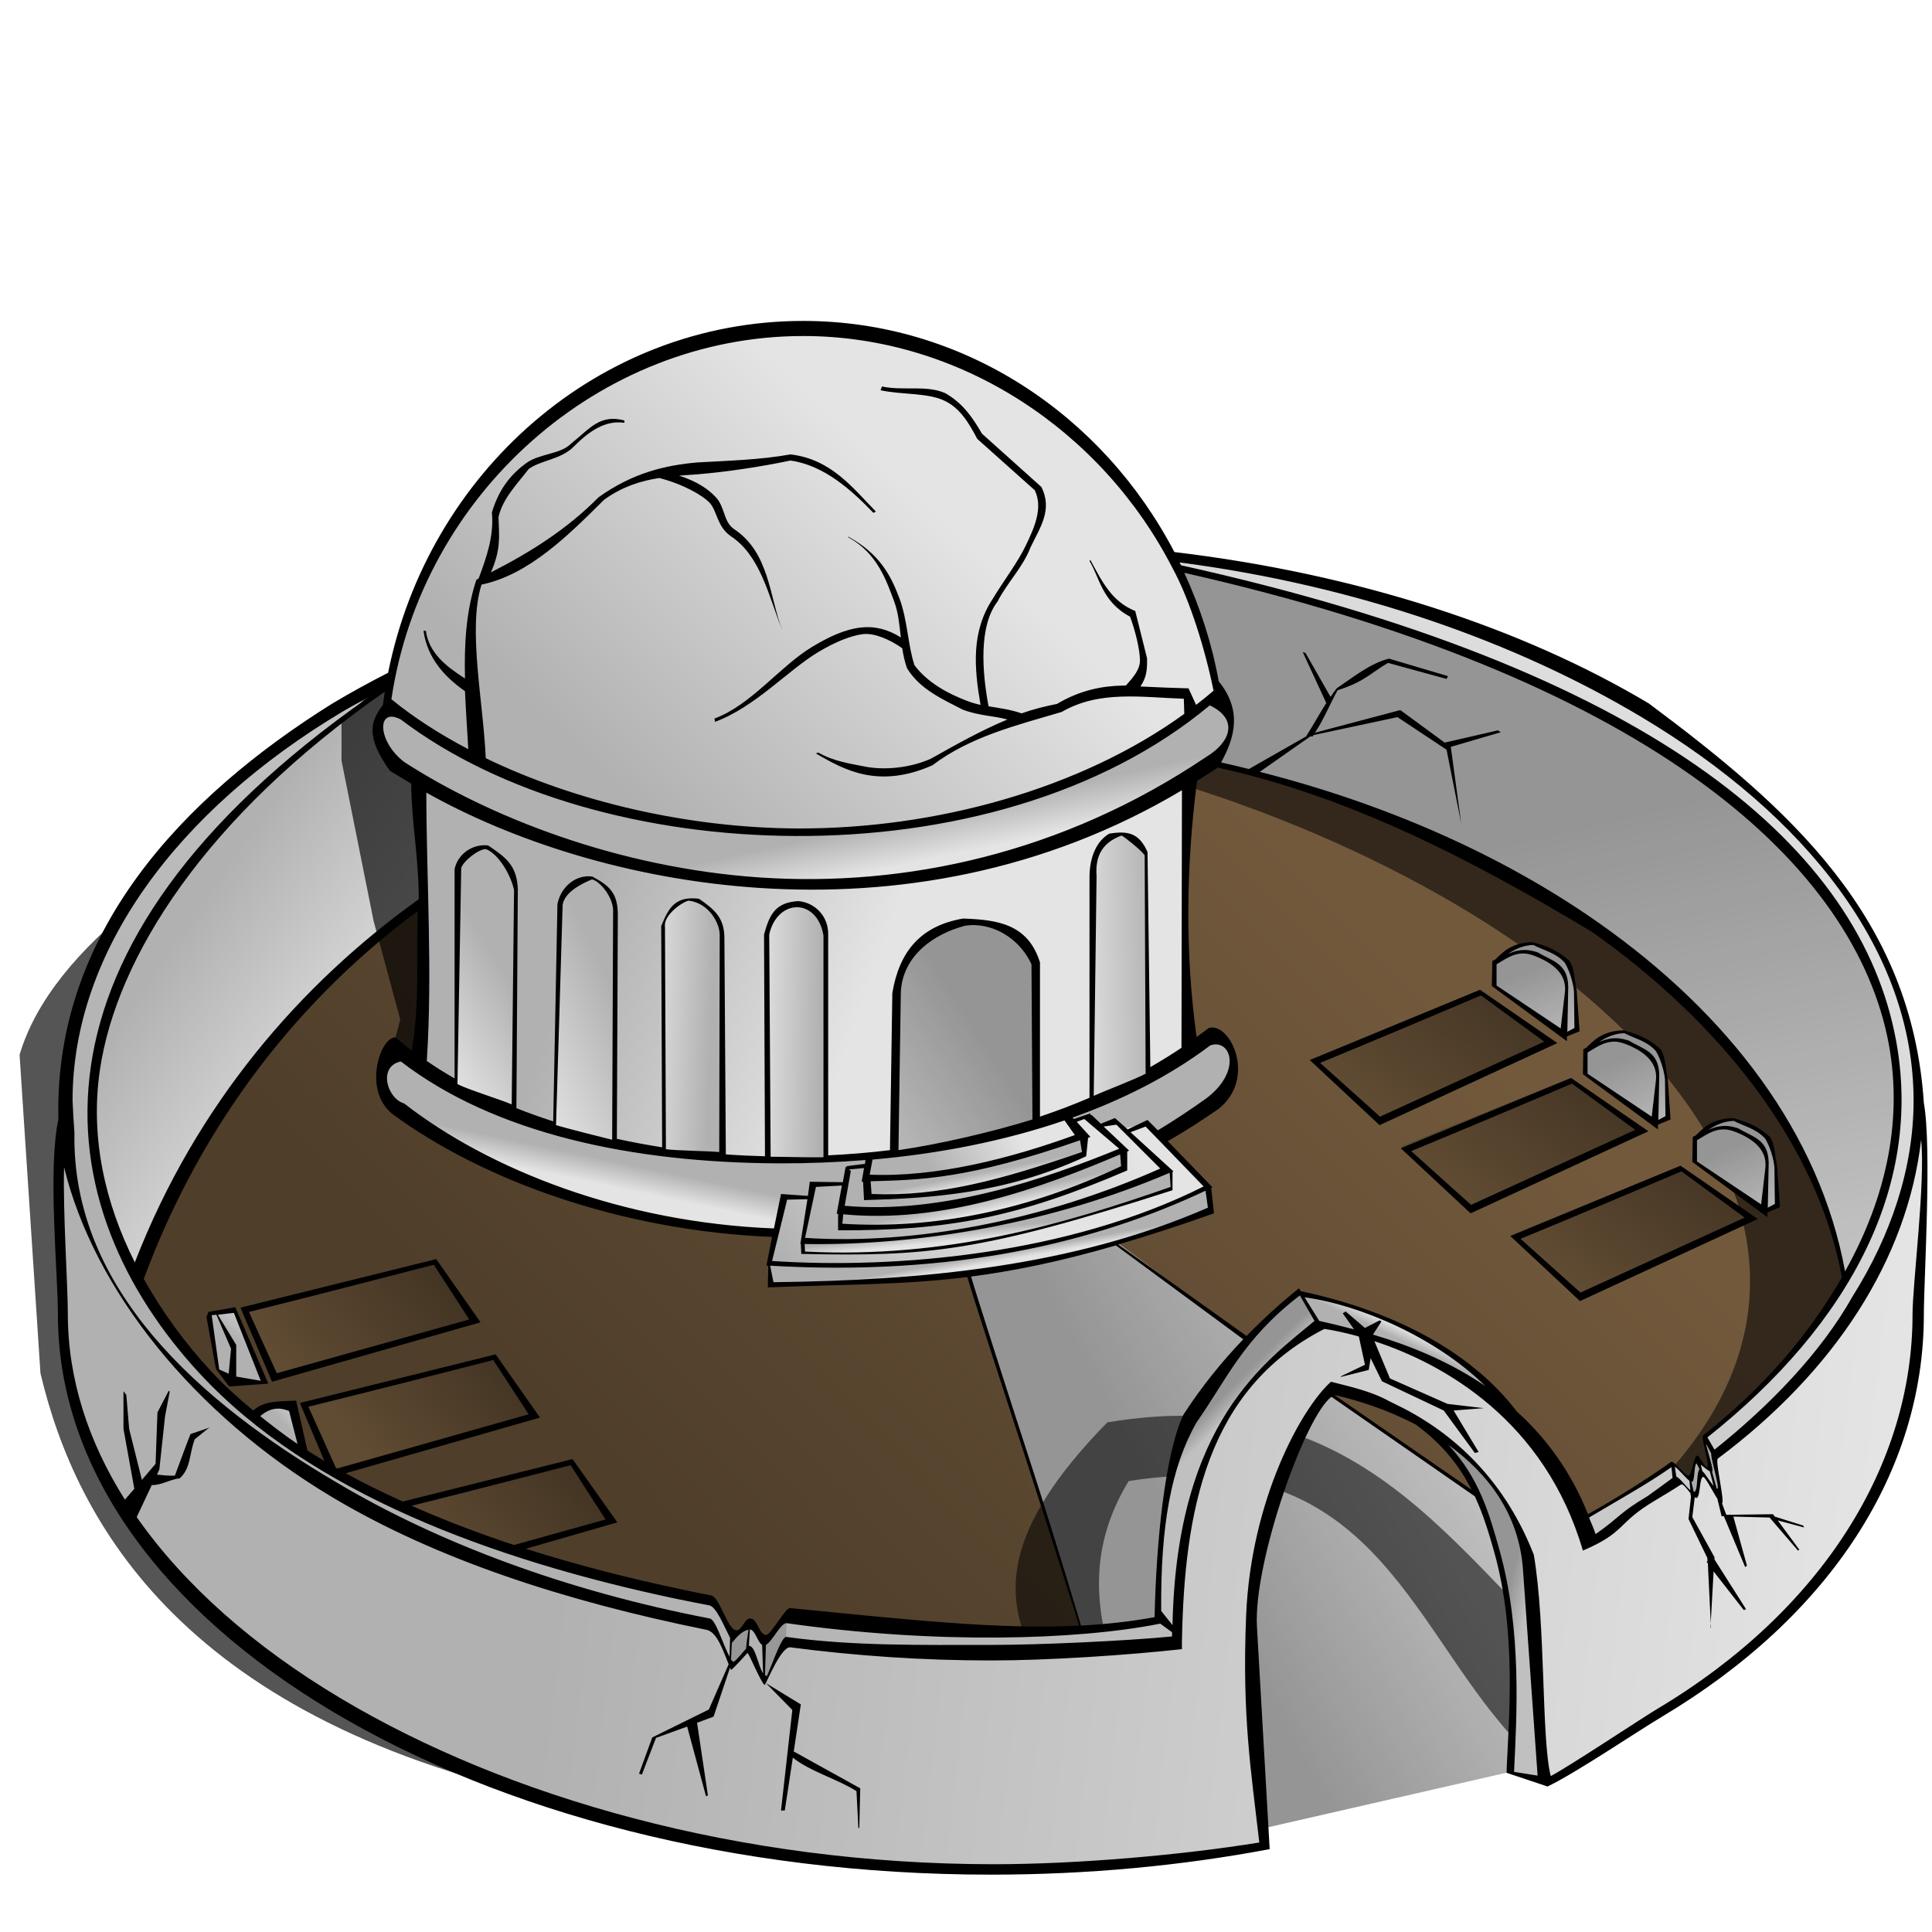 <?xml version="1.0"?>
<svg xmlns:rdf="http://www.w3.org/1999/02/22-rdf-syntax-ns#" xmlns="http://www.w3.org/2000/svg" xmlns:cc="http://creativecommons.org/ns#" xmlns:xlink="http://www.w3.org/1999/xlink" xmlns:dc="http://purl.org/dc/elements/1.1/" id="svg2" viewBox="0 0 128 128" version="1.0">
  <defs id="defs4">
    <linearGradient id="linearGradient3405">
      <stop id="stop3407" stop-color="#4f3e2a" offset="0"/>
      <stop id="stop3409" stop-color="#72593c" offset="1"/>
    </linearGradient>
    <linearGradient id="linearGradient2338">
      <stop id="stop2340" stop-color="#b1b1b1" offset="0"/>
      <stop id="stop2342" stop-color="#e4e4e4" offset="1"/>
    </linearGradient>
    <linearGradient id="linearGradient2685" x1="33.676" xlink:href="#linearGradient2338" gradientUnits="userSpaceOnUse" y1="47.301" gradientTransform="translate(1.557 -.519)" x2="52.679" y2="27.149"/>
    <linearGradient id="linearGradient2689" x1="54.889" xlink:href="#linearGradient2338" gradientUnits="userSpaceOnUse" y1="55.522" gradientTransform="translate(1.557 -.519)" x2="55.508" y2="58.438"/>
    <linearGradient id="linearGradient2693" x1="38.184" xlink:href="#linearGradient2338" gradientUnits="userSpaceOnUse" y1="58.792" gradientTransform="translate(1.557 -.519)" x2="56.303" y2="65.156"/>
    <linearGradient id="linearGradient2697" x1="47.111" xlink:href="#linearGradient2338" gradientUnits="userSpaceOnUse" y1="79.121" gradientTransform="translate(1.557 -.519)" x2="46.757" y2="80.801"/>
    <linearGradient id="linearGradient2701" x1="31.625" xlink:href="#linearGradient2338" gradientUnits="userSpaceOnUse" y1="64.562" gradientTransform="translate(1.557 -.519)" x2="25.594" y2="68.281"/>
    <linearGradient id="linearGradient2705" x1="38.781" xlink:href="#linearGradient2338" gradientUnits="userSpaceOnUse" y1="65.531" gradientTransform="translate(1.557 -.519)" x2="31.5" y2="69"/>
    <linearGradient id="linearGradient2709" x1="45.594" xlink:href="#linearGradient2338" gradientUnits="userSpaceOnUse" y1="66.688" gradientTransform="translate(1.557 -.519)" x2="41.188" y2="66.531"/>
    <linearGradient id="linearGradient2713" x1="52.812" xlink:href="#linearGradient2338" gradientUnits="userSpaceOnUse" y1="69.906" gradientTransform="translate(1.557 -.519)" x2="48.5" y2="69.844"/>
    <linearGradient id="linearGradient2717" x1="63.625" xlink:href="#linearGradient2338" gradientUnits="userSpaceOnUse" y1="69.562" gradientTransform="translate(1.557 -.519)" x2="54.531" y2="75.375"/>
    <linearGradient id="linearGradient3300" x1="75.031" xlink:href="#linearGradient2338" gradientUnits="userSpaceOnUse" y1="65.281" gradientTransform="translate(1.557 -.519)" x2="69.594" y2="65.406"/>
    <linearGradient id="linearGradient3304" x1="60.156" xlink:href="#linearGradient2338" gradientUnits="userSpaceOnUse" y1="78.031" gradientTransform="translate(1.557 -.519)" x2="65.75" y2="75.25"/>
    <linearGradient id="linearGradient3308" x1="62.156" xlink:href="#linearGradient2338" gradientUnits="userSpaceOnUse" y1="78.438" gradientTransform="translate(1.557 -.519)" x2="62.312" y2="79.219"/>
    <linearGradient id="linearGradient3312" x1="50.594" xlink:href="#linearGradient2338" gradientUnits="userSpaceOnUse" y1="84.25" gradientTransform="translate(1.557 -.519)" x2="60.656" y2="75.875"/>
    <linearGradient id="linearGradient3316" x1="60.75" xlink:href="#linearGradient2338" gradientUnits="userSpaceOnUse" y1="84.25" gradientTransform="translate(1.557 -.519)" x2="60.844" y2="84.781"/>
    <linearGradient id="linearGradient3320" x1="63.406" xlink:href="#linearGradient2338" gradientUnits="userSpaceOnUse" y1="81.938" gradientTransform="translate(1.557 -.519)" x2="63.469" y2="82.562"/>
    <linearGradient id="linearGradient3324" x1="53.156" xlink:href="#linearGradient2338" gradientUnits="userSpaceOnUse" y1="82.375" gradientTransform="translate(1.557 -.519)" x2="68.938" y2="70.656"/>
    <linearGradient id="linearGradient3328" x1="65.438" xlink:href="#linearGradient2338" gradientUnits="userSpaceOnUse" y1="79.5" gradientTransform="translate(1.557 -.519)" x2="65.625" y2="80.344"/>
    <linearGradient id="linearGradient3332" x1="58.188" xlink:href="#linearGradient2338" gradientUnits="userSpaceOnUse" y1="80.375" gradientTransform="translate(1.557 -.519)" x2="68.719" y2="73.75"/>
    <linearGradient id="linearGradient3340" x1="106.69" xlink:href="#linearGradient2338" gradientUnits="userSpaceOnUse" y1="54.375" gradientTransform="translate(1.557 -.519)" x2="113.69" y2="84.5"/>
    <linearGradient id="linearGradient3344" x1="13" xlink:href="#linearGradient2338" gradientUnits="userSpaceOnUse" y1="58.438" gradientTransform="translate(1.557 -.519)" x2="26.5" y2="67.75"/>
    <linearGradient id="linearGradient3355" x1="35.978" xlink:href="#linearGradient2338" gradientUnits="userSpaceOnUse" y1="105.86" gradientTransform="translate(1.557 -.519)" x2="103.78" y2="29.232"/>
    <linearGradient id="linearGradient3371" x1="35.895" xlink:href="#linearGradient2338" gradientUnits="userSpaceOnUse" y1="99.473" gradientTransform="translate(1.557 -.519)" x2="121.58" y2="109.51"/>
    <linearGradient id="linearGradient3375" x1="78.876" xlink:href="#linearGradient2338" gradientUnits="userSpaceOnUse" y1="93.578" gradientTransform="translate(1.557 -.519)" x2="79.741" y2="94.443"/>
    <linearGradient id="linearGradient3379" x1="89.903" xlink:href="#linearGradient2338" gradientUnits="userSpaceOnUse" y1="88.692" gradientTransform="translate(1.557 -.519)" x2="90.249" y2="87.957"/>
    <linearGradient id="linearGradient3383" x1="98.119" xlink:href="#linearGradient2338" gradientUnits="userSpaceOnUse" y1="106.85" gradientTransform="translate(1.557 -.519)" x2="99.632" y2="107.24"/>
    <linearGradient id="linearGradient3391" x1="76.627" xlink:href="#linearGradient2338" gradientUnits="userSpaceOnUse" y1="102.23" gradientTransform="translate(1.557 -.519)" x2="93.405" y2="93.059"/>
    <linearGradient id="linearGradient3395" x1="44.355" xlink:href="#linearGradient3405" gradientUnits="userSpaceOnUse" y1="103.75" gradientTransform="translate(1.557 -.519)" x2="88.14" y2="60.851"/>
    <linearGradient id="linearGradient3399" x1="26.737" xlink:href="#linearGradient3405" gradientUnits="userSpaceOnUse" y1="83.452" gradientTransform="translate(1.557 -.519)" x2="17.413" y2="91.098"/>
    <linearGradient id="linearGradient3403" x1="31.334" xlink:href="#linearGradient3405" gradientUnits="userSpaceOnUse" y1="89.772" gradientTransform="translate(1.557 -.519)" x2="22.672" y2="96.799"/>
    <linearGradient id="linearGradient3407" x1="36.062" xlink:href="#linearGradient3405" gradientUnits="userSpaceOnUse" y1="97.02" gradientTransform="translate(1.557 -.519)" x2="27.312" y2="104.4"/>
    <linearGradient id="linearGradient3411" x1="16.926" xlink:href="#linearGradient2338" gradientUnits="userSpaceOnUse" y1="94.501" gradientTransform="translate(1.557 -.519)" x2="18.562" y2="93.042"/>
    <linearGradient id="linearGradient3417" x1="13.833" xlink:href="#linearGradient2338" gradientUnits="userSpaceOnUse" y1="89.021" gradientTransform="translate(1.557 -.519)" x2="15.601" y2="86.855"/>
    <linearGradient id="linearGradient3421" x1="99.923" xlink:href="#linearGradient2338" gradientUnits="userSpaceOnUse" y1="64.802" gradientTransform="translate(1.557 -.519)" x2="102.35" y2="70.459"/>
    <linearGradient id="linearGradient3425" x1="99.923" xlink:href="#linearGradient2338" gradientUnits="userSpaceOnUse" y1="64.802" gradientTransform="translate(7.567 5.403)" x2="102.35" y2="70.459"/>
    <linearGradient id="linearGradient3429" x1="99.923" xlink:href="#linearGradient2338" gradientUnits="userSpaceOnUse" y1="64.802" gradientTransform="translate(14.859 11.193)" x2="102.35" y2="70.459"/>
    <linearGradient id="linearGradient3439" x1="98.111" xlink:href="#linearGradient3405" gradientUnits="userSpaceOnUse" y1="65.112" gradientTransform="translate(1.557 -.519)" x2="90.642" y2="74.79"/>
    <linearGradient id="linearGradient3443" x1="98.111" xlink:href="#linearGradient3405" gradientUnits="userSpaceOnUse" y1="65.112" gradientTransform="translate(7.302 5.226)" x2="90.642" y2="74.79"/>
    <linearGradient id="linearGradient3447" x1="98.111" xlink:href="#linearGradient3405" gradientUnits="userSpaceOnUse" y1="65.112" gradientTransform="translate(14.903 11.237)" x2="90.642" y2="74.79"/>
    <filter id="filter3487">
      <feGaussianBlur id="feGaussianBlur3489" stdDeviation="0.822"/>
    </filter>
    <filter id="filter3501">
      <feGaussianBlur id="feGaussianBlur3503" stdDeviation="0.61"/>
    </filter>
    <filter id="filter3519">
      <feGaussianBlur id="feGaussianBlur3521" stdDeviation="0.992"/>
    </filter>
    <filter id="filter3541">
      <feGaussianBlur id="feGaussianBlur3543" stdDeviation="0.679"/>
    </filter>
  </defs>
  <g id="layer2" fill-rule="evenodd">
    <path id="path3464" filter="url(#filter3487)" fill-opacity=".667" d="m37.449 119.35c-25.201-5.21-32.418-18.45-34.768-28.366l-1.384-21.103c4.259-14.399 37.074-25.369 53.449-30.097l31.308 14.184-48.605 65.382z"/>
    <path id="path3393" d="m79.163 50.487l2.324 0.305 9.051 2.752 9.542 4.465 5.5 3.363 5.51 4.526 5.19 5.443 2.63 4.28 1.72 3.67 1.46 4.281 0.13 1.345-1.9 13.393-42.258 18.22-5.504-8.68-8.929 0.18-12.537 4.28-41.463-18.587-0.734-9.295 2.63-5.015 3.119-5.932 4.892-6.421s3.67-3.731 3.914-3.731c0.245 0 4.403-3.424 4.403-3.424l51.31-9.418z" fill="url(#linearGradient3395)"/>
    <path id="path3505" filter="url(#filter3519)" fill-opacity=".549" d="m78.312 51.986c27.978 8.741 49.908 29.792 29.878 47.907l16.61-6.364-1.41-26.694-36.416-18.385-9.899 2.122 1.237 1.414z"/>
    <path id="path3389" fill="url(#linearGradient3391)" d="m71.516 107.73l-7.38-23.427 2.386-0.309 6.276-1.326 1.281-0.309 8.441 6.275 5.967 3.934 9.148 6.364 0.442 0.309 1.105 3.359 0.888 4.2 0.26 5.17-0.53 5.48-15.788 3.61-12.496-13.33z"/>
    <path id="path3449" fill-opacity=".157" d="m71.516 107.73l-7.38-23.427 2.386-0.309 6.276-1.326 1.281-0.309 8.441 6.275 5.967 3.934 9.148 6.364 0.442 0.309 1.105 3.359 0.888 4.2 0.26 5.17-0.53 5.48-15.788 3.61-12.496-13.33z"/>
    <path id="path3523" filter="url(#filter3541)" fill-opacity=".549" d="m107.13 112.44c-10.081-7.61-15.576-21.263-33.768-18.204-14.088 14.384 0.908 17.174-0.353 27.574l4.066-0.53c-0.855-7.7-7.488-14.59-2.298-23.155 15.844-2.527 18.567 9.315 25.283 16.795l7.07-2.48z"/>
    <path id="path3350" fill="url(#linearGradient3355)" d="m77.557 36.794l0.5 0.75 8.875 2.375 7.187 2.187 8.941 3.75 8.06 4.25 4.62 3.438 4.44 4.687 3.75 5.688 1.81 7.062-0.5 6.125-1.75 5.625-3.25 5.063-3.75 4.25-3.56 3.187 0.38 2-0.13 0.125-0.81-0.75-0.38 1.438-1.18-1.063-1 0.688-3.5 2.125-1.5 0.816 0.5 1.37 1.87-1.06 2.38-1.876 1.68-0.875 1 0.875 0.19-0.5 0.44-1 1.12 1.625-0.06-0.5-0.5-2.313 2.19-1.375 3.81-4 5.56-7.937 2-7-0.06-6.25-1.62-5.313-1.63-3.25-3.5-4.875-3.87-3.75-4.69-4-4.94-3.062-9.936-4.438-13.25-3.5-5.937-0.812zm-51.813 8.687l-2.437 0.688-6.813 4.812-6.562 6.438-3.312 5.187-2.062 6.188-0.25 6.5 1.062 5 1.812 4.062 1.438 2.25 1.188 1.688 1.937 2.312 3.813 3.625 6.75 4.688 13.625 6.061 11.25 2.81 1.312 2.57 1.188-1.19 1 2.12 1.5-2.37c8.415 0.54 16.988 0.55 25.75-0.06l0.125-0.63-1.255-1-3.058 0.56-4.312 0.32-4.625-0.13-12.438-1.19-1.75 1.88-0.875-1.13-1.125 0.75-1.5-2.31-5.187-0.94-8.5-2.62-7.938-3.001-5.5-3.188-5.062-3.875-5.25-6.375-3.188-7.75-0.438-5.625 1.438-6.625 2.5-4.937 3.625-4.938 4.313-4.437 4.5-3.75 3.312-2.438z"/>
    <path id="path3342" d="m25.744 45.481l-1.875 1.375-5.562 4.438-5.313 5.562-4.125 6.313-2.188 5-0.75 4.437 0.688 5.938 2 5.5 0.438 0.562 3.812-8.437 5.375-7.25 3.313-3.813 3.937-3.375 2.563-1.875-0.125-2.562-0.063-5.5-1.875-1.188-0.812-1.937v-1.125l0.687-0.438-0.125-1.625z" fill="url(#linearGradient3344)"/>
    <path id="path3491" filter="url(#filter3501)" fill-opacity=".667" d="m25.633 70.901l0.884-3.359-1.768-6.54-2.122-10.607v-2.475l2.829-3.005 26.516-4.773s22.274 22.097 21.214 23.335c-1.061 1.237-47.553 7.778-47.553 7.424z"/>
    <path id="path2687" fill="url(#linearGradient2689)" d="m25.51 46.694l4.508 2.917 7.424 3.094 9.016 1.944 4.861 0.442 5.922-0.177 5.569-0.707 3.712-0.884 4.596-1.591 7.337-3.8 2.121-1.68 0.972 0.972-0.088 1.061c0.133 0.737-0.46 1.473-1.149 2.21l-12.64 6.187-9.988 1.856-7.071 0.089-7.248-0.973-8.573-2.475-6.011-3.005-3.27-2.033-0.53-1.679 0.176-1.149 0.354-0.619z"/>
    <path id="path2691" fill="url(#linearGradient2693)" d="m26.482 50.848l7.248 3.889 6.011 1.857 7.689 1.679 8.486 0.442 8.485-1.061 5.126-1.767 6.011-2.387 3.359-1.679-0.442 6.098 0.176 11.668-4.507 2.828-6.541 2.475-7.071 1.503-7.602 0.53-7.513-0.442-9.988-1.856-7.778-3.978 0.531-6.01-0.354-11.932-1.326-1.857z"/>
    <path id="path2695" fill="url(#linearGradient2697)" d="m27.278 70.205l1.944 1.591 3.359 1.68 5.303 1.768 7.69 1.502 5.215 0.089 5.834-0.177 5.833-0.707 7.337-1.856 6.982-3.094 3.713-2.298 1.149 0.884v2.475l-4.066 3.005s-25.456 7.071-26.252 6.717c-0.795-0.353-5.391-0.53-5.391-0.53l-6.099-1.326s-4.773-1.856-6.541-2.386c-1.768-0.531-5.745-3.536-6.629-3.889-0.884-0.354-1.503-1.768-1.503-1.768l0.884-2.298 1.238 0.618z"/>
    <path id="path2699" fill="url(#linearGradient2701)" d="m30.151 71.794l0.218-14.438 0.844-0.937 0.844-0.313 0.656 0.219 1.219 1.562 0.281 1.094-0.094 14.844-3.968-1.563v-0.468z"/>
    <path id="path2703" fill="url(#linearGradient2705)" d="m36.713 74.637s0.188-14.437 0.406-14.625c0.219-0.187 0.188-0.562 0.188-0.562l0.719-0.875 1.187-0.469 1 0.75 0.563 1.031-0.032 15.875-4.031-1.125z"/>
    <path id="path2707" fill="url(#linearGradient2709)" d="m43.963 76.45c0-0.156-0.062-15.188-0.062-15.188l0.281-0.562 1-0.938 0.625-0.187 0.625 0.156 0.937 0.906 0.563 1.25-0.063 14.719-3.906-0.156z"/>
    <path id="path2711" fill="url(#linearGradient2713)" d="m50.869 76.794l-0.031-14.813 0.406-1.281 0.782-0.688 1.031-0.125 1.281 0.719 0.5 1.469-0.125 14.656-3.844 0.063z"/>
    <path id="path2715" fill="url(#linearGradient2717)" d="m59.244 76.231l0.125-10.812 1.125-2.532 2.25-1.531 1.375-0.437s1.688 0.281 2 0.406c0.313 0.125 2.25 1.687 2.25 1.687l0.219 0.969 0.125 10.375-7.594 1.844-1.812 0.312-0.063-0.281z"/>
    <path id="path2719" fill-opacity=".157" d="m59.244 76.231l0.125-10.812 1.125-2.532 2.25-1.531 1.375-0.437s1.688 0.281 2 0.406c0.313 0.125 2.25 1.687 2.25 1.687l0.219 0.969 0.125 10.375-7.594 1.844-1.812 0.312-0.063-0.281z"/>
    <path id="path3298" fill="url(#linearGradient3300)" d="m75.088 55.606l0.844 0.75 0.187 15.156-3.75 1.563 0.063-15.844 0.5-1.281 0.656-0.594 1.125-0.125 0.375 0.375z"/>
    <path id="path3310" fill="url(#linearGradient3312)" d="m51.869 79.325c-0.125 0-0.843 4.406-0.843 4.406h8.531l6.375-0.719 5.625-1.25 4-1.281 4.5-1.781-4.031-4.281-22.157 4.906h-2z"/>
    <path id="path3314" fill="url(#linearGradient3316)" d="m50.932 83.794l0.125 1.312 8.25-0.281 5.656-0.563 5.188-0.843 4.281-1.219 5.812-1.844-0.25-1.625-1.843 0.781-5 1.907-8.032 1.75-5.875 0.593-4.437 0.032h-3.875z"/>
    <path id="path3318" fill="url(#linearGradient3320)" d="m53.151 82.2v0.812l3.468 0.032 4.625-0.219 4.813-0.719 4.5-1.187 4.781-1.407 2.313-0.75-0.032-1.218-0.687 0.187-3.844 1.563-4.937 1.312-4.438 0.938-3.344 0.437-4.125 0.219h-3.093z"/>
    <path id="path3322" fill="url(#linearGradient3324)" d="m56.057 78.419l-2.25-0.032-0.625 3.844 3.969-0.031 4.468-0.375 6.094-1.063 7.688-2.375 1.968-0.875-3.5-3.343-1 0.562-16.812 3.688z"/>
    <path id="path3326" fill="url(#linearGradient3328)" d="m55.651 80.169l-0.032 1.25h3.063l4.094-0.407 3.937-0.75 7.875-2.75-0.156-1.25-1.156 0.344-4.032 1.5-4.906 1.563-5.406 0.656-3.281-0.156z"/>
    <path id="path3330" fill="url(#linearGradient3332)" d="m56.213 77.325l-0.562 2.812 4.031 0.188 6.687-1.219 8.125-2.875-2.406-2.25-1.031 0.375-6.75 2.469-6.938 0.469-1.156 0.031z"/>
    <path id="path3302" fill="url(#linearGradient3304)" d="m57.463 77.012l-0.125 1.063 1.375-0.031 3.781-0.25 4.938-1.063 4.344-1.531-1.157-1.406-6.968 1.875-6.094 0.812-0.094 0.531z"/>
    <path id="path3306" fill="url(#linearGradient3308)" d="m57.463 78.012l0.063 1.375 1.968-0.187 3.25-0.125 4.313-1.063 4.719-1.531v-1.187l-2.938 1-4.437 1.125-2.969 0.406-3.969 0.187z"/>
    <path id="path3338" fill="url(#linearGradient3340)" d="m122.24 84.856c-0.37-0.437-0.87-3.875-0.87-3.875l-3.75-7.875-7.31-8.187-8.5-6.125-9.566-4.5-6.875-2.375-4.687-1.125 0.812-2.063-0.187-1.5-0.875-2.375-2.438-7.25 2.063 0.563 9.812 2.5 9.938 3.625 10.753 5.437 7.87 6.438 5.31 7.25 1.94 6.187v5l-1.25 5.25-2.19 5z"/>
    <path id="path3357" fill-opacity=".157" d="m122.24 84.856c-0.37-0.437-0.87-3.875-0.87-3.875l-3.75-7.875-7.31-8.187-8.5-6.125-9.566-4.5-6.875-2.375-4.687-1.125 0.812-2.063-0.187-1.5-0.875-2.375-2.438-7.25 2.063 0.563 9.812 2.5 9.938 3.625 10.753 5.437 7.87 6.438 5.31 7.25 1.94 6.187v5l-1.25 5.25-2.19 5z"/>
    <path id="path3359" fill-opacity=".157" d="m48.494 108.36l-0.062 1.68 0.187 0.25 0.938-0.93v-1.63l-1.063 0.63z"/>
    <path id="path3361" fill-opacity=".157" d="m50.619 108.61v2.75l1.438-2.38 0.062-1.69-1.5 1.32z"/>
    <path id="path3363" fill-opacity=".157" d="m112 98.004l0.04 0.972 0.4-0.044 0.27-1.282-0.27-0.928-0.44 1.282z"/>
    <path id="path3365" fill-opacity=".157" d="m112.93 95.484l0.35 1.945 0.49 1.547 0.17-0.177-0.31-2.386-0.7-0.929z"/>
    <path id="path3369" d="m4.12 75.376l0.84 3.536 0.751 2.342 1.016 2.342 1.149 1.856 1.945 2.917 3.491 3.801 7.867 6.187 10.562 4.903 8.795 3.05 6.673 1.5 1.282 2.57 1.105-1.06 1.149 2.16 0.53-1.19 0.84-1.55 13.435 1.2 12.418-1.02 0.398-6.28 1.414-5.52 1.812-3.889 2.033-2.475 3.845-3.094 4.066 1.061 6.497 3.27 3.937 3.359 3.4 6.538 1.06-0.4 4.6-3.31h0.39l0.84 0.796 0.14 0.044 0.39-1.503 1.02 1.459 0.18-0.31-0.4-2.165 4.24-3.712 4.91-5.746 2.78-5.877 1.72-7.027 0.23 0.972-0.09 7.513-0.49 8.264-1.81 6.718-3.32 5.654-4.9 5-4.02 3.27-10.21 6.54-0.44-1.02-0.93-13.7-1.02-2.96-1.058-1.768-1.945-2.077-3.138-2.386-5.612-2.343-2.387 3.05-2.386 6.854-0.796 4.59 0.265 11.45 0.619 4.55-10.518 1.37-11.225 0.09s-9.016-0.35-9.458-0.62-8.264-1.64-8.264-1.64l-9.723-2.51-10.872-4.91-8.706-6.19-6.85-7.908-2.342-4.463-1.458-5.083-0.265-5.568-0.309-5.701-0.088-2.431 0.398-1.37z" fill="url(#linearGradient3371)"/>
    <path id="path3373" fill="url(#linearGradient3375)" d="m76.714 107.03c-0.087-0.18 0.216-5.11 0.216-5.11l0.648-4.925 1.903-4.627 3.114-3.503 3.416-3.33 1.427 2.335-2.292 1.557-1.816 1.687-1.86 2.421-1.556 3.2-1.341 4.975-0.649 6.53-1.21-1.21z"/>
    <path id="path3377" fill="url(#linearGradient3379)" d="m86.227 85.622l1.038 2.162 2.638 0.302 2.638 1.038 7.479 4.152s-2.117-2.595-2.55-2.768c-0.432-0.173-2.681-1.773-2.681-1.773l-2.854-1.34-2.897-1.038-2.811-0.735z"/>
    <path id="path3381" d="m94.746 94.789l2.422 2.811 1.167 2.42 1.297 4.63 0.688 4.76-0.26 8.08 2.12 0.39-0.82-14.49s-1.382-3.671-1.684-3.974c-0.303-0.302-1.817-2.335-1.817-2.335l-3.113-2.292z" fill="url(#linearGradient3383)"/>
    <path id="path3385" fill-opacity=".157" d="m76.714 107.03c-0.087-0.18 0.216-5.11 0.216-5.11l0.648-4.925 1.903-4.627 3.114-3.503 3.416-3.33 1.427 2.335-2.292 1.557-1.816 1.687-1.86 2.421-1.556 3.2-1.341 4.975-0.649 6.53-1.21-1.21z"/>
    <path id="path3387" fill-opacity=".157" d="m94.746 94.789l2.422 2.811 1.167 2.42 1.297 4.63 0.688 4.76-0.26 8.08 2.12 0.39-0.82-14.49s-1.382-3.671-1.684-3.974c-0.303-0.302-1.817-2.335-1.817-2.335l-3.113-2.292z"/>
    <path id="path3397" fill="url(#linearGradient3399)" d="m16.273 86.734l12.64-3.182 2.696 3.933-13.391 3.801-1.945-4.552z"/>
    <path id="path3401" fill="url(#linearGradient3403)" d="m20.339 93.098l12.375-3.182 2.74 3.933-13.259 3.713-1.856-4.464z"/>
    <path id="path3405" fill="url(#linearGradient3407)" d="m26.659 99.683l11.137-2.784 2.828 3.841-6.364 1.82-3.889-1.02-3.712-1.857z"/>
    <path id="path3409" d="m19.367 93.186l-1.812-0.044-0.707 0.575 1.37 1.193 1.9 1.149-0.751-2.873z" fill="url(#linearGradient3411)"/>
    <path id="path3415" fill="url(#linearGradient3417)" d="m17.467 91.551l-2.166 0.089-0.972-1.017-0.486-3.403 0.132-0.265 1.636-0.177 1.856 4.773z"/>
    <path id="path3419" fill="url(#linearGradient3421)" d="m98.872 65.256l4.688 3.27 1.01-0.354-0.26-3.314-0.53-1.193c-0.42-0.497-1.08-0.748-1.73-1.017l-0.61-0.177-0.89 0.133-1.236 0.928-0.265 0.177-0.177 1.547z"/>
    <path id="path3423" fill="url(#linearGradient3425)" d="m104.88 71.178l4.69 3.27 1.01-0.353-0.26-3.315-0.53-1.193c-0.58-0.574-1.15-0.786-1.73-1.017l-0.61-0.177-0.89 0.133-1.24 0.928-0.26 0.177-0.18 1.547z"/>
    <path id="path3427" fill="url(#linearGradient3429)" d="m112.17 76.967l4.69 3.271 1.02-0.354-0.27-3.315-0.53-1.193c-0.4-0.515-0.97-0.855-1.72-1.016l-0.62-0.177-0.89 0.132-1.23 0.929-0.27 0.176-0.18 1.547z"/>
    <path id="path3431" fill-opacity=".157" d="m98.872 65.256l4.688 3.27 1.01-0.354-0.26-3.314-0.53-1.193c-0.82-0.616-1.09-0.878-1.73-1.017l-0.61-0.177-0.89 0.133-1.236 0.928-0.265 0.177-0.177 1.547z"/>
    <path id="path3433" fill-opacity=".157" d="m104.88 71.178l4.69 3.27 1.01-0.353-0.26-3.315-0.53-1.193c-0.65-0.397-1.03-0.912-1.73-1.017l-0.61-0.177-0.89 0.133-1.24 0.928-0.26 0.177-0.18 1.547z"/>
    <path id="path3435" fill-opacity=".157" d="m112.17 76.967l4.69 3.271 1.02-0.354-0.27-3.315-0.53-1.193c-0.49-0.442-1.12-0.685-1.72-1.016l-0.62-0.177-0.89 0.132-1.23 0.929-0.27 0.176-0.18 1.547z"/>
    <path id="path3437" fill="url(#linearGradient3439)" d="m87.072 70.205l11.093-4.463 4.645 3.359-11.318 5.17-4.42-4.066z"/>
    <path id="path3441" fill="url(#linearGradient3443)" d="m92.818 75.951l11.092-4.464 4.64 3.359-11.313 5.171-4.419-4.066z"/>
    <path id="path3445" fill="url(#linearGradient3447)" d="m100.42 81.961l11.09-4.464 4.64 3.359-11.31 5.171-4.42-4.066z"/>
    <path id="path3451" fill-opacity=".157" d="m16.273 86.734l12.64-3.182 2.696 3.933-13.391 3.801-1.945-4.552z"/>
    <path id="path3453" fill-opacity=".157" d="m20.339 93.098l12.375-3.182 2.74 3.933-13.259 3.713-1.856-4.464z"/>
    <path id="path3455" fill-opacity=".157" d="m26.659 99.683l11.137-2.784 2.828 3.841-6.364 1.82-3.889-1.02-3.712-1.857z"/>
    <path id="path3457" fill-opacity=".157" d="m87.072 70.205l11.093-4.463 4.645 3.359-11.318 5.17-4.42-4.066z"/>
    <path id="path3459" fill-opacity=".157" d="m92.818 75.951l11.092-4.464 4.64 3.359-11.313 5.171-4.419-4.066z"/>
    <path id="path3461" fill-opacity=".157" d="m100.42 81.961l11.09-4.464 4.64 3.359-11.31 5.171-4.42-4.066z"/>
    <path id="path2683" fill="url(#linearGradient2685)" d="m25.598 46.694l0.619-3.093 2.74-7.69 6.718-7.513 7.866-5.038 8.486-1.68 5.126 0.265 6.01 1.415 6.453 3.535 6.541 6.983 2.916 6.099 1.591 5.303 0.265 0.972-1.767 1.061-6.629 3.889-5.834 2.21s-7.071 1.502-7.425 1.502c-0.353 0-9.015 0.354-9.015 0.354l-10.165-1.856-8.132-2.829-6.364-3.889z"/>
  </g>
  <g id="layer1">
    <path id="path2308" d="m53.213 21.262c-13.526 0-24.837 10.025-27.5 23.313-1.271 0.645-2.509 1.328-3.687 2.031-9.891 6.175-18.466 15.177-18.157 27.563-0.716 3.249-0.031 10.242-0.031 12.937 0 10.321 6.992 19.604 18.188 26.284 11.195 6.68 26.619 10.81 43.625 10.81 6.429 0 12.64-0.59 18.468-1.69l-0.843-14.75c-0.241-4.24 3.189-13.951 4.937-15.216l9.5 6.593c0.563 1.213 0.935 2.453 1.281 3.683 1.486 5.3 0.978 10.96 0.813 14.63l2.723 0.91c1.83-0.87 5.93-3.64 7.59-4.63 11.19-6.68 17.34-16.303 17.34-26.624 0-2.276 0.54-11.054 0-14.031-0.81-12.371-8.92-19.539-18.22-26.469-8.45-5.042-19.308-8.584-31.433-10.031-4.754-9.098-13.97-15.313-24.594-15.313zm0 1c10.429 0 19.806 6.282 24.469 15.375 1.163 2.123 2.177 5.447 2.719 8.125-0.372 0.321-0.765 0.633-1.157 0.938l-0.5-1.094c-1.063-0.026-2.125-0.075-3.187-0.125 0.409-0.616 0.453-1.102 0.437-1.875l-0.781-3.125c-1.576-0.635-2.208-1.975-2.969-3.375l-0.062 0.063c0.666 1.066 0.813 2.694 2.687 3.687 0.325 0.868 0.64 2.093 0.657 2.875 0.012 0.604-0.424 1.128-0.938 1.688-0.062-0.003-0.125 0.001-0.187 0-1.381 0.029-2.829 0.301-4.375 1.218-0.81 0.16-1.594 0.358-2.344 0.625-0.714-0.251-1.464-0.347-2.188-0.468-0.418-2.239-0.67-5.292 0.594-6.938 0.667-1.293 1.659-2.235 2.188-3.594 0.62-1.303 1.483-2.478 0.718-4l-3.937-3.531c-0.644-1.115-1.292-2.035-2.438-2.687-1.251-0.549-2.775-0.137-4.187-0.438l-0.094 0.25c1.404 0.3 3.032 0.163 4.156 0.656 1.125 0.493 1.724 1.57 2.25 2.563l3.813 3.406c0.571 1.19-0.054 2.523-0.594 3.656-0.541 1.136-1.448 2.301-2.187 3.532-1.45 2.186-1.231 4.597-0.813 7.031-0.328-0.068-0.633-0.165-0.937-0.281-1.206-0.461-2.567-1.182-3.438-2.344-0.442-1.313-0.455-2.987-1-4.438-0.557-1.483-1.288-2.94-3.406-4.093l0.031 0.062c1.933 1.053 2.535 2.927 3.031 4.25 0.275 0.733 0.342 1.537 0.438 2.375-0.862-0.548-1.76-0.761-2.656-0.656-1.092 0.128-2.15 0.637-3.219 1.281-2.138 1.288-4.039 3.851-6.469 4.75l0.031 0.219c2.659-0.984 4.813-3.401 6.844-4.625 1.016-0.612 2.114-1.088 2.969-1.188 0.739-0.086 1.778 0.353 2.594 0.938 0.067 0.442 0.161 0.881 0.312 1.312 0.839 1.389 2.301 2.035 3.688 2.75 1.09 0.417 2.004 0.396 2.968 0.657-1.719 0.714-3.375 1.643-5.062 2.593-1.561 0.698-3.284 0.739-4.344 0.532-1.06-0.208-2.147-0.367-3.125-0.938l-0.156 0.063c0.989 0.577 2.026 1.16 3.281 1.406s2.725 0.14 4.438-0.625c2.516-1.904 5.592-2.651 8.562-3.531 2.506-1.449 5.294-0.969 8.094-0.875l0.031 1c-6.872 4.981-16.491 7.634-25.656 7.593-7.214-0.032-14.661-1.77-20.625-4.656-0.16-3.744-1.207-8.556-0.281-11.5 3.14-0.65 5.77-3.283 8.125-5.625 1.232-0.883 2.461-1.254 3.656-1.437 1.623 0.423 2.89 1.162 3.344 1.656 0.489 0.532 0.476 1.552 1.375 2.187 1.97 1.302 2.484 3.845 3.437 6.282-0.88-2.305-0.854-5.189-3.219-6.75-0.699-0.495-0.574-1.427-1.187-2.094-0.483-0.525-1.213-1.041-2.438-1.438 0.434-0.035 0.86-0.057 1.282-0.093 1.926-0.167 4.01-0.473 6.093-0.907 2.225 0.313 4.027 1.939 5.5 3.469l0.157-0.094c-1.5-1.526-2.955-3.475-5.657-3.781-2.031 0.362-4.1 0.414-6.156 0.531-2.068 0.179-4.256 0.66-6.562 2.313-2.068 2.1-4.525 3.648-7.125 4.969 0.635-1.482 0.559-2.203 0.5-3.657 0.264-1.222 1.256-2.216 2-3.187 0.794-0.59 2.15-0.622 3-1.5 0.993-0.99 2.06-1.754 3.343-1.563v-0.156c-1.627-0.427-2.262 0.517-3.531 1.531-0.701 0.725-2.105 0.648-3 1.313s-1.751 1.588-2.25 3.25c0.149 1.551-0.349 2.95-0.875 4.375-0.055 0.026-0.101 0.067-0.156 0.094-0.697 2.128-0.803 4.323-0.75 6.531-1.261-0.804-2.386-1.688-2.594-3.156h-0.156c0.26 1.833 1.413 3.055 2.75 4 0.054 1.284 0.147 2.567 0.219 3.843-1.89-0.995-3.609-2.094-5.094-3.312 2.007-13.574 13.756-24.063 27.281-24.063zm24.938 15c11.827 1.552 22.299 5.288 30.559 10.219 11.01 6.564 18.07 15.565 18.07 25.438 0 4.457-1.48 8.894-4.04 12.968-2.11 3.757-5.53 7.269-9.15 10.157l-0.47-0.813c9.44-7.487 14.53-16.897 12.37-26.937-2.69-12.545-16.46-24.02-47.246-30.844-0.03-0.063-0.063-0.125-0.093-0.188zm0.312 0.688c30.127 6.816 44.007 18.802 46.567 30.687 1.13 5.305-0.01 10.626-2.79 15.594-1.67-9.143-7.74-17.052-16.28-23.062-6.378-4.493-14.141-7.91-22.497-10.032l3.344-2.343h0.156c0.022-0.029 0.041-0.065 0.063-0.094l5.562-1.188 3.25 2.157 0.969 4.875-0.688-5.063 3.313-0.969-0.188-0.125-3.531 0.813-2.937-2.156-5.657 1.5c0.554-0.816 0.987-1.892 1.5-2.813 1.837-0.583 2.261-1.204 3.344-1.812l3.875 1.062 0.094-0.187-3.906-1.157c-1.234 0.301-2.396 1.246-3.469 1.969-0.142 0.18-0.274 0.369-0.406 0.563l-1.657-2.907-0.187-0.062 1.562 3.375c-0.461 0.723-0.882 1.506-1.343 2.219l-3.782 2.156c-0.613-0.15-1.224-0.302-1.843-0.438 0.955-1.724 1.369-3.485-0.157-5.375-0.458-2.529-1.244-4.931-2.281-7.187zm-52.969 7.875l-0.125 0.875c-0.674 0.925-1.313 1.915 0.469 4.375 0.47 0.279 0.937 0.563 1.406 0.844 0.016 2.546 0.494 4.835 0.5 7.656-7.811 5.593-14.728 13.533-18.812 24.062-1.96-3.905-2.973-8.249-2.313-12.75 1.084-7.397 6.914-16.725 18.875-25.062zm-1.031 0.344c-11.932 8.349-17.309 16.737-18.438 24.437-1.155 7.883 2.167 14.955 7.219 20.406 7.284 7.859 19.327 12.328 31.532 14.908 0.736 0.15 1.477 0.3 2.218 0.44 0.459 0.08 0.983 1.39 1.375 2.15l-0.031 1.25c-0.434-0.77-0.903-2.45-1.312-2.53-9.465-1.82-17.972-4.99-24.75-9.03-8.992-5.287-17.54-12.781-17.344-23.156-0.05-0.688-0.097-1.42-0.125-2.125 0-9.873 6.904-19.218 17.906-25.782 0.562-0.335 1.162-0.647 1.75-0.968zm55.688 0.562c1.975 0.947 1.325 2.472-0.219 3.406-9.556 6.441-19.996 8.633-29.531 8-9.5-0.63-18.084-4.067-23.625-7.656-1.794-1.374-1.83-3.669-0.219-2.812 6.572 4.991 16.281 7.674 26.125 7.718 10.085 0.046 20.312-2.68 27.469-8.656zm0.531 4.125c8.863 1.942 17.016 6.217 24.778 10.875 8.4 5.913 14.96 14.055 16.57 22.906-2.28 3.923-5.13 7.22-9.19 10.469-0.17 0.137 0.45 1.959 0.28 2.094-0.1 0.073-0.35-0.387-0.53-0.625-0.01-0.006 0-0.025 0-0.031-0.07-0.091-0.15-0.123-0.19-0.094-0.19 0.146-0.3 1.168-0.5 1.312-0.18 0.137-1-1.041-1.19-0.906-1.61 1.157-3.7 2.455-5.5 3.464-1.15-2.87-2.81-5.085-4.72-6.808-3.277-4.3-8.785-6.803-14.308-7.968l-0.125-0.188c-1.235 0.988-2.381 2.038-3.469 3.156l-8.5-6.062c1.909-0.558 3.986-1.23 6.344-2.063l-0.188-1.687c0.03-0.014 0.065-0.017 0.094-0.031l-2.969-3.063c1.129-0.646 2.24-1.361 3.344-2.125 2.577-2.013 0.804-5.787-0.625-5.375-0.262 0.206-0.543 0.396-0.812 0.594-0.745-5.405-0.725-11.064 0.031-16.969 0.46-0.29 0.919-0.564 1.375-0.875zm-2.375 1.5l-0.031 17.063c-0.668 0.451-1.358 0.873-2.063 1.281l-0.187-14.25c-0.56-1.282-1.313-1.412-2.532-1.219-0.824 0.47-1.324 1.544-1.312 2.938v14.562c-1.069 0.46-2.163 0.873-3.281 1.25v-10.219c-0.784-2.512-2.755-2.83-5.094-2.906-2.843 0.486-4.236 2.216-4.688 4.938l-0.156 10.406c-1.36 0.168-2.728 0.277-4.094 0.344v-14.594c0.041-1.304-0.955-2.181-2-2.25-1.504 0.1-1.886 0.884-2.25 2.219l0.063 14.687c-0.87-0.023-1.735-0.062-2.594-0.125l-0.094-14.25c0.017-1.413-0.63-1.957-1.687-2.687-1.551-0.183-1.998 0.561-2.5 1.812l0.062 14.656c-1.01-0.157-2.023-0.348-3-0.562l0.063-14.781c0.013-1.466-0.512-1.97-1.688-2.594-0.988-0.148-2.047 0.56-2.312 1.812l-0.281 14.407c-0.831-0.271-1.651-0.56-2.438-0.875l0.094-14.5c-0.058-1.574-0.771-2.102-1.969-2.907-1.003-0.119-2.002 0.541-2.219 1.563v13.875c-0.642-0.367-1.253-0.753-1.843-1.156 0.386-5.895-0.019-11.878-0.032-17.782 5.637 3.164 13.422 5.742 22.032 6.313 8.995 0.596 18.868-1.008 28.031-6.469zm-4 3c0.157 0.061 1.351 1.01 1.531 1.313l0.063 14.468c-0.676 0.363-2.734 1.144-3.438 1.469l0.188-14.562c-0.101-1.342 0.387-2.222 1.656-2.688zm-42.094 0.906c0.885 0.362 1.672 1.824 1.844 2.719l-0.156 14.188c-0.722-0.315-2.918-0.991-3.594-1.344l0.25-14.313c0.123-0.457 1.194-1.305 1.656-1.25zm7 2c0.471 0.071 1.495 1.18 1.406 2.25l-0.062 15c-0.754-0.182-2.992-0.752-3.719-0.968l0.438-14.594c0.132-0.888 1.379-1.45 1.937-1.688zm6.406 1.407c1.365 0.161 2.097 1.518 2.063 2.343l-0.031 14.313c-0.746-0.069-2.798-0.088-3.532-0.188l-0.062-14.718c-0.118-0.794 1.133-1.647 1.562-1.75zm7.188 0.437c0.782 0.003 1.543 0.629 1.75 1.875v14.688c-0.729 0.028-2.771-0.035-3.5-0.032l-0.094-14.718c0.26-1.196 1.062-1.816 1.844-1.813zm-25.125 0.25c-0.108 3.074 0.145 6.028-0.406 9.25-0.366-0.277-0.723-0.582-1.063-0.875-1.027-0.053-2.21 3.531-0.187 5.094 5.88 4.314 14.996 7.708 25.125 8.125l-0.375 1.906c0.041 0.003 0.083-0.002 0.125 0l-0.032 1.438c5.132-0.213 8.89-0.147 13.219-0.688 0.325 1.159 2.43 7.599 4.031 12.531 1.576 4.853 3.275 10.243 3.375 10.563-5.294 0.29-11.765-0.44-19.156-1.16-0.311-0.03-1.279 1.82-1.594 1.78-0.466-0.04-0.536-1.01-1-1.09-0.415-0.07-0.585 0.86-1 0.78-0.542-0.09-1.083-2.21-1.625-2.31-0.628-0.12-1.25-0.24-1.875-0.38-3.507-0.74-7.014-1.63-10.406-2.71l6.063-1.75-2.969-4.191-11.25 2.812c-1.302-0.594-2.569-1.203-3.781-1.875l12.875-3.687-2.938-4.188-12.969 3.219 1.625 3.844c-0.379-0.229-0.757-0.451-1.125-0.688l-0.75-3.312c-1.01 0.063-2.083-0.033-2.843 0.656-1.004-0.834-1.953-1.697-2.813-2.625-1.693-1.827-3.205-3.892-4.438-6.094 3.937-10.625 10.514-18.717 18.156-24.375zm36.969 0.938c1.586 0.082 3.016 1.127 3.687 2.593l0.063 10.282c-2.565 0.801-6.17 1.645-8.875 2.031l0.156-10.469c0.119-2.391 2.148-3.855 4.281-4.406 0.231-0.029 0.461-0.043 0.688-0.031zm36.879 1.125c-1.42 0.037-1.979 0.688-2.473 1.156-0.064 0.028-0.122 0.068-0.188 0.094l-0.031 1.656 4.972 3.656v-0.312l0.84-0.344-0.19-2.688c-0.14-0.676-0.15-1.528-0.5-2-0.52-0.408-0.91-0.81-2.43-1.218zm0.06 0.187c0.71 0.376 1.48 0.505 2.09 1.188 0.31 0.539 0.53 1.233 0.6 1.875l0.03 2.437-0.47 0.25 0.06-2.969c-0.02-1.584-1.08-1.709-2-2.281-0.88-0.305-1.46-0.143-1.999 0.094 0.479-0.32 1.039-0.578 1.689-0.594zm-0.63 0.563c0.25 0.005 0.49 0.073 0.78 0.187 1.52 0.606 2.04 1.424 1.94 2.375l-0.28 2.406-4.249-2.843v-1.407c0.56-0.322 1.079-0.733 1.809-0.718zm-2.903 2.406l-11.281 4.656 4.625 4.313 11.779-5.438-5.123-3.531zm0.062 0.375l4.191 3.062-10.878 4.969-3.969-3.562c3.563-1.465 7.11-2.965 10.656-4.469zm9.441 2.312c-1.42 0.038-1.98 0.689-2.47 1.157-0.07 0.028-0.12 0.068-0.19 0.093l-0.03 1.657 4.97 3.656v-0.313l0.84-0.343-0.19-2.688c-0.14-0.676-0.14-1.529-0.5-2-0.52-0.408-0.91-0.811-2.43-1.219zm0.06 0.188c0.71 0.376 1.48 0.504 2.09 1.187 0.31 0.54 0.53 1.233 0.6 1.875l0.03 2.438-0.47 0.25 0.06-2.969c-0.02-1.584-1.08-1.709-2-2.281-0.88-0.305-1.46-0.143-2 0.094 0.48-0.32 1.04-0.578 1.69-0.594zm-0.63 0.562c0.25 0.005 0.49 0.074 0.79 0.188 1.51 0.606 2.03 1.424 1.93 2.375l-0.28 2.406-4.25-2.844v-1.406c0.56-0.323 1.08-0.734 1.81-0.719zm-26.558 0.188c1.209-0.131 1.715 1.88-0.5 3.562-1.063 0.762-2.139 1.472-3.219 2.125l-0.687-0.687-1.313 0.625-0.844-0.75-0.937 0.375-0.625-0.594-0.063 0.031v-0.125l-1.093 0.375-0.094-0.093c3.321-1.187 6.416-2.744 9.125-4.782 0.086-0.028 0.169-0.053 0.25-0.062zm-53.875 1.125c6.202 4.77 15.321 6.72 25.094 6.75 1.882 0.006 3.782-0.068 5.687-0.219l-0.031 0.25-1.219 0.156v0.094l-0.062-0.062-0.188 1.031-2.187-0.031-0.125 0.937-1.782-0.125-0.468 2.281c-9.951-0.388-18.843-3.875-24.5-8.281-1.129-0.317-1.759-2.459-0.219-2.781zm77.533 1.094l-11.283 4.656 4.625 4.312 11.778-5.437-5.12-3.531zm0.06 0.375l4.19 3.062-10.877 4.969-3.969-3.563c3.563-1.464 7.106-2.964 10.656-4.468zm10.66 2.281c-1.42 0.037-1.98 0.689-2.47 1.156-0.07 0.029-0.12 0.068-0.19 0.094l-0.03 1.656 4.97 3.656v-0.312l0.84-0.344-0.19-2.687c-0.14-0.677-0.14-1.529-0.5-2-0.52-0.408-0.91-0.811-2.43-1.219zm-42.972 0.062l2.313 1.969c-4.94 2.019-11.721 4.361-18.188 3.781l0.406-2.312-0.125-0.094 1-0.094-0.156 0.907c0.031-0.002 0.063 0.001 0.094 0l0.062 1.218c4.377-0.129 9.299-0.397 14.719-2.906l0.125-1.219c0.057-0.02 0.099-0.042 0.156-0.062l-0.906-1 0.5-0.188zm-1.312 0.094l0.687 0.969c-4.265 1.548-9.145 2.807-13.594 2.625l0.188-1c4.347-0.377 8.695-1.217 12.719-2.594zm44.344 0.031c0.71 0.376 1.48 0.505 2.09 1.188 0.31 0.539 0.53 1.233 0.6 1.875l0.03 2.437-0.47 0.25 0.06-2.968c-0.02-1.585-1.08-1.71-2-2.282-0.88-0.305-1.46-0.142-2 0.094 0.48-0.32 1.04-0.578 1.69-0.594zm-40.907 0.25l2.906 2.907c-7.748 3.456-16.305 5.07-23.531 4.593l0.719-3.375 1.719-0.093-0.344 1.875c0.031 0.003 0.063-0.004 0.094 0v1.093c7.221 0.03 11.873-0.838 19.156-3.968v-1.25c0.041-0.018 0.083-0.045 0.125-0.063l-1.688-1.594 0.844-0.125zm1.938 0.125l3.843 3.969c-8.951 4.499-20.36 5.483-28.593 4.938l1-4.063 1.343-0.031-0.468 2.969c0.01 0 0.02-0.001 0.031 0l0.031 0.656c8.268 0.176 11.792-0.097 24.594-4.219v-1.219c0.021-0.009 0.041-0.022 0.062-0.031l-2.843-2.594 1-0.375zm38.339 0.188c0.25 0.005 0.49 0.073 0.79 0.187 1.51 0.606 2.03 1.424 1.93 2.375l-0.28 2.407-4.25-2.844v-1.406c0.56-0.323 1.08-0.734 1.81-0.719zm13.04 0.687c0.29 2.856-0.57 9.539-0.57 11.594 0 9.873-5.93 19.564-16.93 26.124-1.08 0.65-5.88 3.84-7.04 4.44-0.63-2.52-0.32-9.92-1.12-14.66-2.072-5.312-5.724-8.352-9.282-10.029-0.097-0.054-0.212-0.102-0.312-0.156-1.196-0.658-2.535-0.944-3.844-1.281-1.924 1.706-5.31 7.774-5.625 15.526-0.27 6.65 0.324 10.2 0.875 15-5.092 0.83-12.06 1.44-17.594 1.44-16.842 0-32.279-4.43-43.281-11-5.712-3.41-10.35-7.49-13.5-12l1-2.123c0.565 0.045 1.322-0.417 1.844-0.437 0.749-0.67 0.635-1.634 1-2.594l0.812-0.656 0.188-0.125-1.282 0.437c-0.357 0.911-0.686 1.834-1.031 2.75-0.272 0.028-0.781-0.022-1.187-0.062l0.156-0.344 0.375-3.5 0.312-1.656-0.062-0.063-0.75 1.438-0.125 3.406-0.906 1.063-0.844-3.375-0.188-2.25-0.188-0.25v2.5l0.719 3.968-0.625 0.719c-2.432-3.855-3.781-8.002-3.781-12.312 0-1.897-0.328-6.672-0.25-9.719 1.981 8.143 8.58 16.385 17.782 21.875 6.868 4.1 15.359 6.87 24.781 8.78 0.707 0.14 1.091 1.37 1.469 2.28l-1.313 3-3.75 1.85-0.875 2.4 0.188 0.06 0.937-2.43 2.063-0.75 1.25 4.62 0.125-0.06-0.719-4.81 1.094-0.41 1.093-3.25c0.021 0.05 0.042 0.11 0.063 0.16 0.158-0.1 0.922-0.94 1.094-1.13 0.131 0.12 0.868 1.9 1.125 2.13 0.202-0.27 1.108-2.58 1.718-2.5 4.281 0.56 8.723 0.87 13.282 0.87 3.814 0 9.033-0.35 12.656-0.75-0.007-0.19 0.003-0.37 0-0.56 0.162-8.55 1.619-16.66 9.437-20.656 0.615 0.088 1.401 0.258 2.282 0.5l0.406 1.875-1.563 0.75-0.062 0.062 1.875-0.469 0.125-0.781 0.75 1.531 4.094 1.938 2.062 2.812 0.25-0.062-1.656-2.75 2-0.156-2.406-0.282-3.813-1.687-1.031-2.469c4.639 1.514 11.303 5.286 13.813 13.874 2.85-1.21 2.25-1.81 4.72-3.28 0.6-0.36 1.2-0.718 1.78-1.094 0.13-0.086 0.38 0.272 0.62 0.563l0.04 0.25-0.16 1.471 1.25 2.59v0.22l-0.06 0.03 0.09 0.09 0.19 3.97 0.19-3.43 2 2.56 0.15-0.06-2.09-3.29v-0.15l-1.47-2.66 0.16-1.31c0.05 0.033 0.12 0.055 0.15 0.031 0.22-0.147 0.16-1.226 0.38-1.375 0.14-0.098 0.62 0.905 0.97 1.438l0.28 1.156h0.15l1.41 3.37 0.12-0.09-0.9-3.25 2.4 0.06 1.88 2.19 0.09-0.06-1.43-1.94 1.75 0.47-0.07-0.13-1.87-0.59-0.13-0.16-3.09 0.04-0.28-0.754c0.19-0.139-0.47-2.828-0.28-2.969 7.76-5.797 12.55-13.203 13.47-21.125zm-13.94 32.028l-0.03 0.32 0.03-0.04v-0.28zm-41.783-31.996l0.125 0.781c-5.304 1.827-9.432 2.968-13.938 2.781l-0.062-0.844c3.275-0.094 6.422-0.118 13.875-2.718zm2.656 0.937l0.063 0.781c-6.015 2.856-12.258 4.204-18.469 3.813l0.062-0.625c6.567 0.636 13.09-1.733 18.344-3.969zm37.127 0.75l-11.28 4.656 4.62 4.313 11.78-5.438-5.12-3.531zm0.06 0.375l4.19 3.063-10.88 4.968-3.97-3.562c3.57-1.465 7.11-2.964 10.66-4.469zm-33.906 0.094l0.063 0.937c-7.111 2.484-14.839 4.756-24.219 4.282l-0.031-0.5c7.685 0.122 16.437-1.393 24.187-4.719zm2.375 1.187l0.157 1.125c-8.963 3.911-18.985 4.821-28.782 4.938l-0.218-1.094c12.152 0.709 21.541-1.526 28.843-4.969zm-5.937 3.625l8.437 6.219c-1.465 1.533-2.802 3.197-3.968 5-1.24 2.67-1.802 8.539-1.907 13.409-1.393 0.26-3.044 0.46-4.875 0.56-0.088-0.3-1.703-5.73-3.281-10.594-1.61-4.959-3.738-11.587-4-12.531 2.774-0.36 5.818-0.967 9.594-2.063zm-45.031 0.907l-12.969 3.218 2.094 4.907 13.812-3.938-2.937-4.187zm-0.157 0.375l2.344 3.625-12.75 3.562-1.844-4.062c4.085-1.009 8.161-2.075 12.25-3.125zm57.375 2.031l0.969 1.687c-3.103 2.619-9.142 6.618-9.406 20.158l-0.75-0.94c-0.046-5.64 0.656-9.535 2.344-12.499 1.971-2.783 3.059-5.51 6.843-8.406zm0.313 0.125c3.699 0.503 8.717 2.681 11.969 5.875-2.435-1.66-5.066-2.699-7.438-3.406l0.563-0.875-0.125-0.063-0.969 0.5-1.281-1.094-0.188 0.125 0.75 1.063c-0.818-0.216-1.608-0.406-2.312-0.563l-0.969-1.562zm-70.844 0.656l-1.781 0.313-0.125 0.343 0.625 3.438 0.875 1.156 2.594-0.187-2.188-5.063zm-0.094 0.375l1.782 4.5-1.625-0.281v-2.094l-1.219-2 1.062-0.125zm-1.156 0.125l0.969 2.25-0.156 1.656-0.625-0.281-0.5-3.594 0.312-0.031zm18.344 3l2.344 3.594-12.688 3.594c-0.032-0.019-0.062-0.044-0.094-0.063l-1.812-4.031c4.084-1.009 8.16-2.043 12.25-3.094zm55.719 2.313c1.563 0.351 3.519 0.976 5.406 1.968 1.82 1.33 2.92 2.799 3.687 4.313l-9.093-6.281zm-69.907 0.906c0.211 0.01 0.424 0.071 0.657 0.156l0.562 2.188c-0.863-0.58-1.68-1.212-2.469-1.844 0.363-0.328 0.788-0.522 1.25-0.5zm94.536 2.312l0.34 0.657v0.031c0.01 0.511 0.57 2.183 0.41 2.312-0.01 0.005-0.03 0-0.04 0l-0.31-1.125c0.14-0.103-0.3-1.314-0.4-1.875zm-17.067 0.094c2.581 1.866 4.677 4.549 4.937 8.249l0.97 13.66-1.56-0.25c0.17-3.64 0.54-9.35-0.972-14.72-0.67-2.39-1.346-4.767-3.375-6.939zm16.437 1.219l0.19 0.375v0.031c-0.2 0.214-0.09 1.304-0.31 1.469-0.02 0.012-0.05-0.001-0.07 0l-0.15-0.656c0.02 0.007 0.04 0.011 0.06 0 0.18-0.131 0.1-1.087 0.28-1.219zm0.28 0.094c0.2 0.138 0.43 0.357 0.6 0.437l0.25 0.969c-0.23-0.275-0.55-0.775-0.75-1l-0.1-0.406zm-74.873 0.031l2.312 3.595-6.062 1.69c-2.337-0.77-4.612-1.64-6.781-2.598 3.511-0.873 7.013-1.783 10.531-2.687zm73.153 0.094c0.26 0.173 0.7 0.732 0.97 0.937l0.06 0.625c-0.29-0.245-0.7-0.811-0.93-0.906l-0.1-0.656zm-0.22 0.031l0.07 0.719c-0.55 0.399-1.09 0.802-1.63 1.187-1.97 1.174-1.77 1.344-3.47 2.534-0.12-0.39-0.29-0.73-0.43-1.1 1.93-1.155 3.84-2.199 5.46-3.34zm-58.621 10.34c9.766 1.39 19.213 1.14 24.75 0.03l0.782 0.57c-0.001 0.09 0 0.18 0 0.28-3.137 0.3-8.724 0.56-12 0.56-4.664 0-9.169 0.08-13.563-0.53-0.323-0.04-1.049 2.16-1.281 2.59-0.042 0-0.088-0.03-0.125-0.06l0.062-2c0.419-0.22 1-1.49 1.375-1.44zm-2.437 0.41c0.376 0.06 0.488 0.83 0.812 1.03l0.063 1.88c-0.331-0.49-0.494-1.75-0.906-1.82-0.011 0.01-0.021 0.03-0.032 0.03 0.005-0.35 0.049-0.76 0.063-1.12zm-0.094 0.03c-0.051 0.41-0.141 0.88-0.156 1.25-0.276 0.28-0.605 0.75-0.844 0.88-0.047-0.04-0.107-0.09-0.156-0.16l0.062-1.19c0.009 0.02 0.023 0.05 0.032 0.06 0.234-0.34 0.697-0.81 1.062-0.84zm1.156 3.53l1.75 1.78-0.75 6.66h0.25l0.532-3.5c1.172 0.93 3.014 1.44 4.218 2.22l0.125 2.44h0.063l0.062-2.63-4.406-2.44 0.469-3.12-2.313-1.41z"/>
  </g>
</svg>
